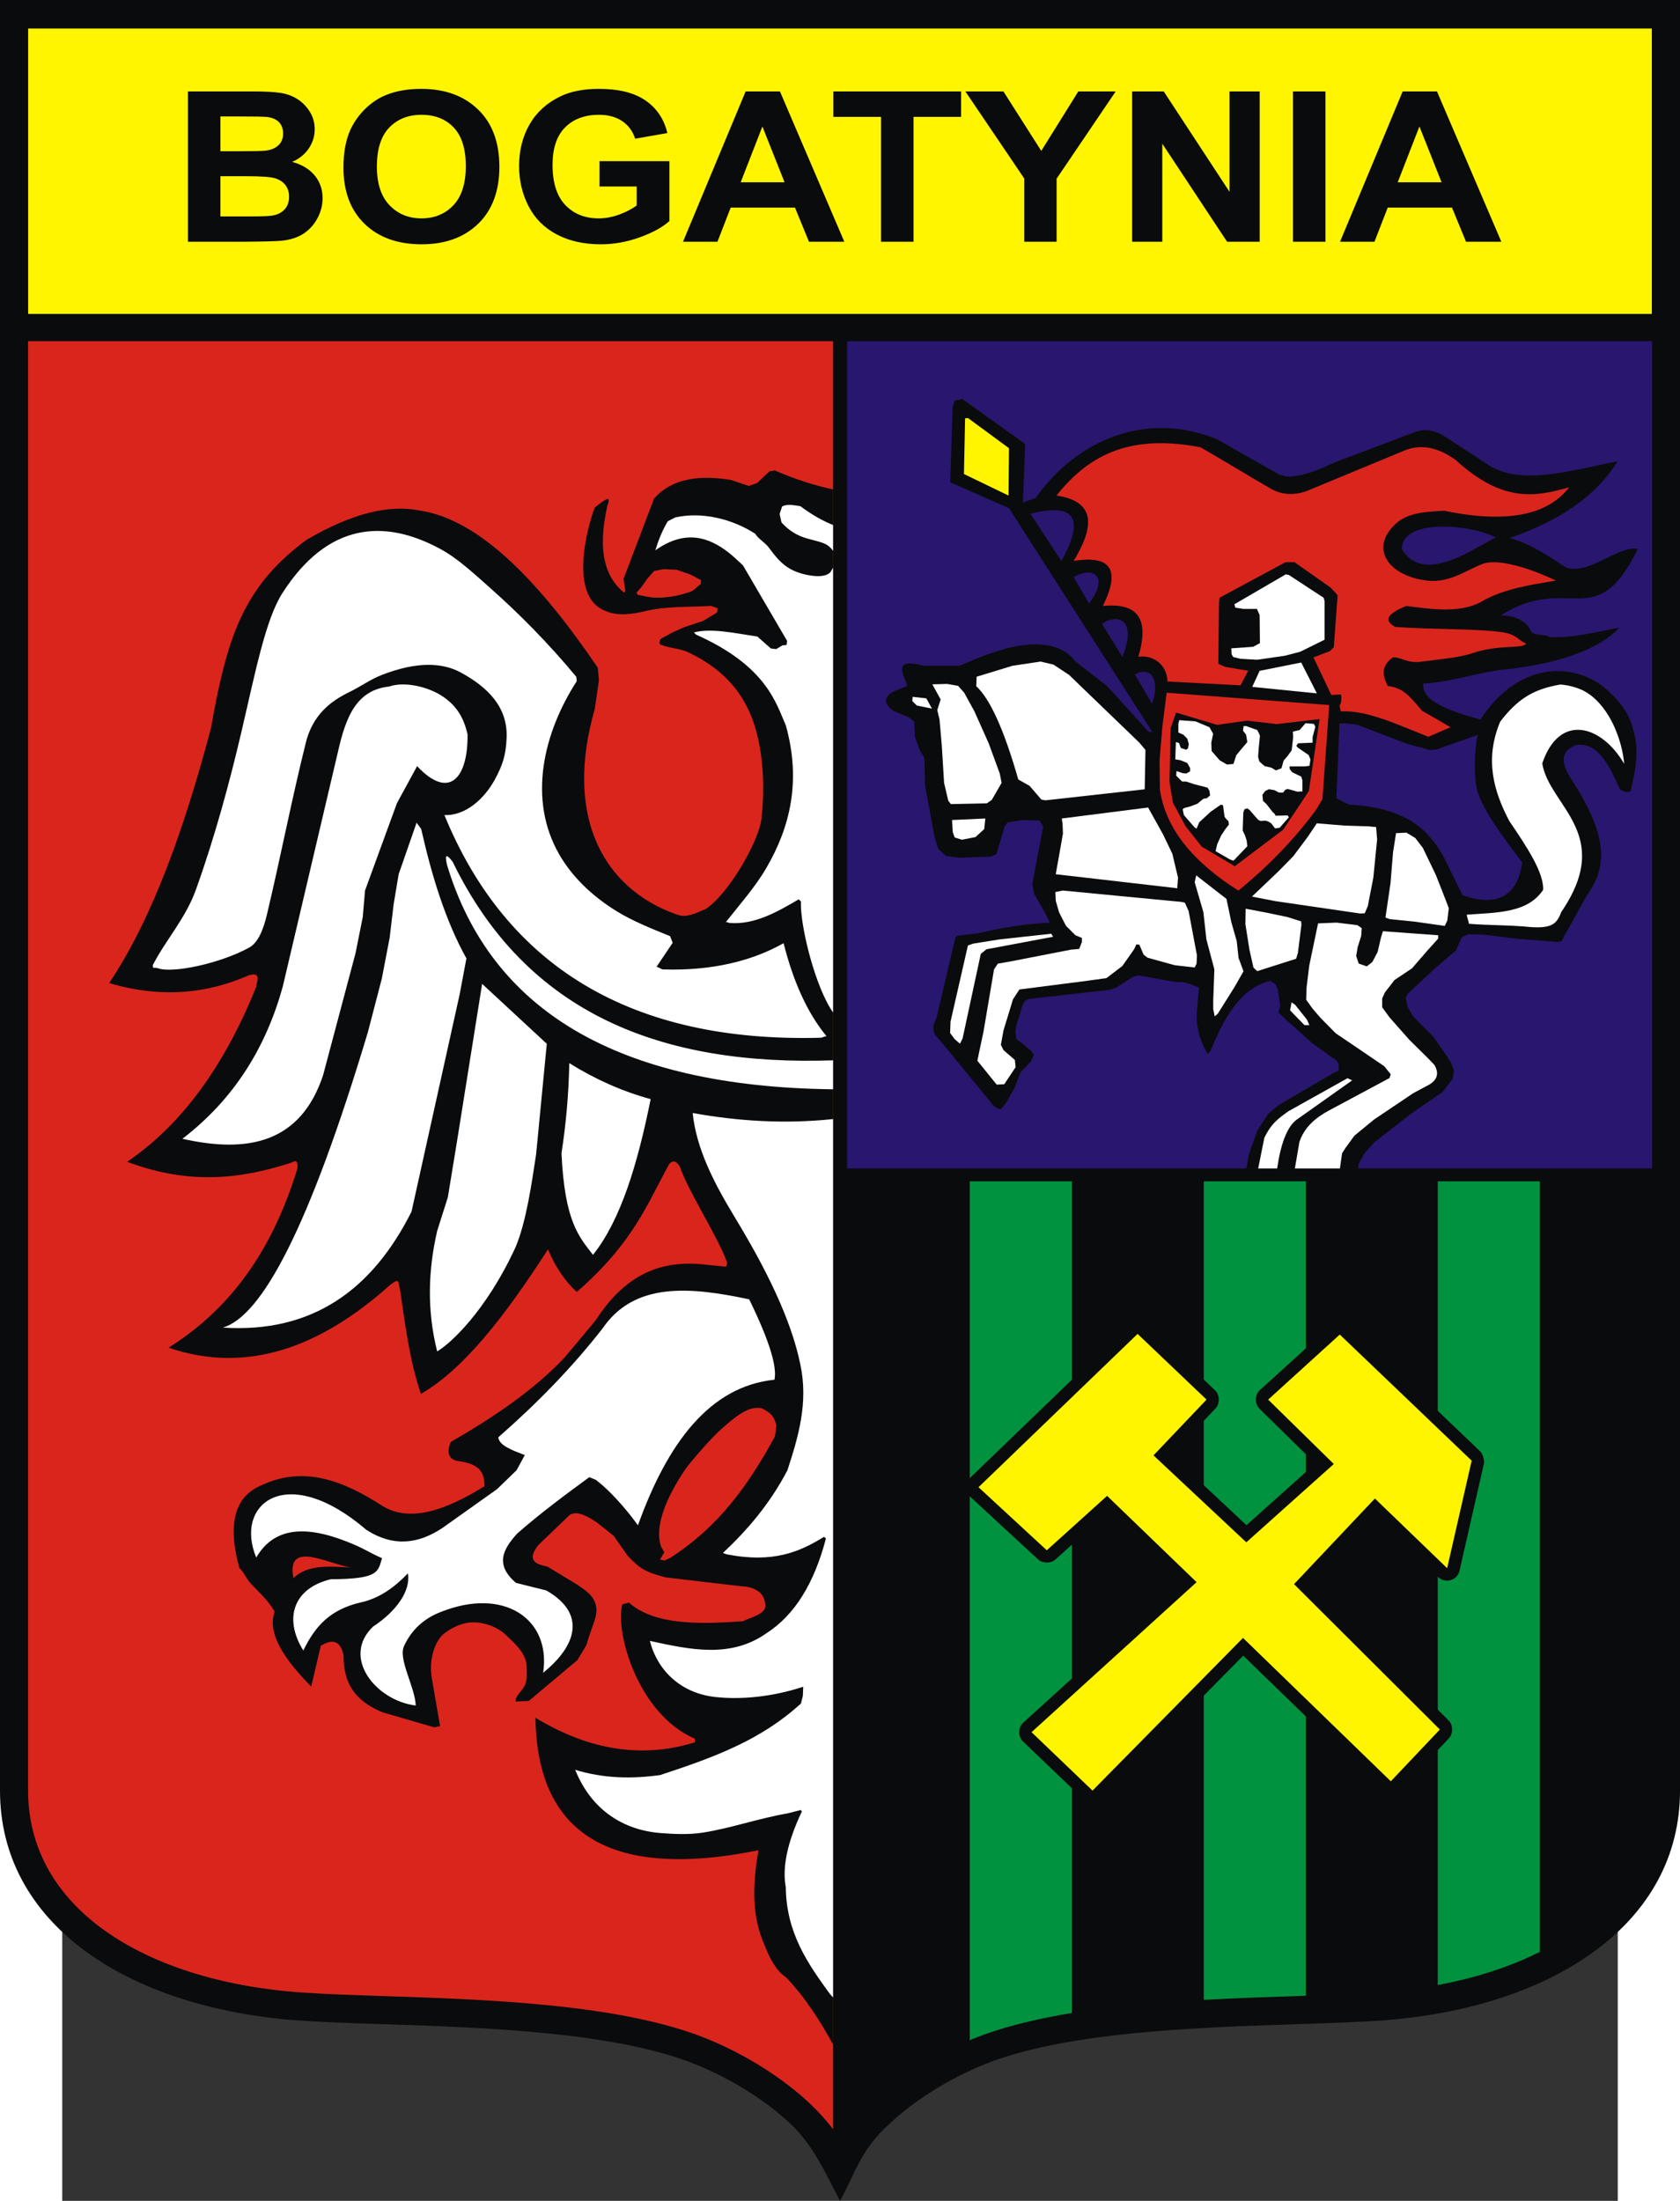 <?xml version="1.0" encoding="UTF-8" standalone="no"?>
<!-- Creator: CorelDRAW -->
<svg
   xmlns:dc="http://purl.org/dc/elements/1.1/"
   xmlns:cc="http://web.resource.org/cc/"
   xmlns:rdf="http://www.w3.org/1999/02/22-rdf-syntax-ns#"
   xmlns:svg="http://www.w3.org/2000/svg"
   xmlns="http://www.w3.org/2000/svg"
   xmlns:sodipodi="http://sodipodi.sourceforge.net/DTD/sodipodi-0.dtd"
   xmlns:inkscape="http://www.inkscape.org/namespaces/inkscape"
   xml:space="preserve"
   width="744"
   height="974.29"
   style="shape-rendering:geometricPrecision; text-rendering:geometricPrecision; image-rendering:optimizeQuality; fill-rule:evenodd; clip-rule:evenodd"
   viewBox="0 0 210 297"
   id="svg2"
   sodipodi:version="0.32"
   inkscape:version="0.45.1"
   sodipodi:docname="POL Bogatynia COA.svg"
   inkscape:output_extension="org.inkscape.output.svg.inkscape"
   sodipodi:docbase="C:\Users\Mistrz\Desktop"
   version="1.0"><rect x="0" y="0" width="210" height="297" fill="#333333" stroke="none"/><sodipodi:namedview
   inkscape:window-height="480"
   inkscape:window-width="640"
   inkscape:pageshadow="2"
   inkscape:pageopacity="0.0"
   guidetolerance="10.0"
   gridtolerance="10.0"
   objecttolerance="10.0"
   borderopacity="1.0"
   bordercolor="#666666"
   pagecolor="#ffffff"
   id="base" />
 <defs
   id="defs4">
  <style
   type="text/css"
   id="style6">
   
    .fil6 {fill:#00923F}
    .fil4 {fill:#0A0B0C}
    .fil1 {fill:#DA251D}
    .fil2 {fill:#FFF500}
    .fil5 {fill:white}
    .fil3 {fill:#29166F}
    .fil0 {fill:#0A0B0C;fill-rule:nonzero}
    .fil7 {fill:#FFF500;fill-rule:nonzero}
   
  </style>
 </defs>
 <g
   id="Warstwa_x0020_1"
   transform="matrix(1.08,0,0,1.08,-8.399,-9.894)">
  <path
   class="fil0"
   d="M 105.002,284.162 C 103.249,280.815 101.667,277.228 98.848,274.563 C 95.834,271.715 91.657,269.046 87.192,267.202 C 77.126,263.046 60.596,262.5 47.846,262.081 C 43.896,261.95 40.3,261.831 37.44,261.63 C 26.675,260.875 17.111,257.813 10.354,252.721 C 3.899,247.858 -0,241.172 -0,232.896 L -0,9.161 L 210,9.161 L 210,232.896 C 210,241.172 206.101,247.858 199.646,252.721 C 192.892,257.813 183.325,260.875 172.562,261.63 C 169.702,261.831 166.106,261.95 162.156,262.081 C 149.404,262.5 132.874,263.046 122.81,267.202 C 118.345,269.046 114.169,271.715 111.153,274.563 C 107.617,277.725 106.907,280.68 105.002,284.162 L 105.002,284.162 z "
   id="path10"
   style="fill:#0a0b0c;fill-rule:nonzero" />
  <path
   class="fil1"
   d="M 104.133,275.221 C 103.326,274.134 102.352,273.058 101.246,272.014 C 97.943,268.893 93.385,265.974 88.522,263.969 C 77.841,259.557 60.97,259 47.955,258.572 C 44.126,258.445 40.642,258.331 37.673,258.121 C 27.566,257.411 18.662,254.595 12.468,249.927 C 6.883,245.718 3.511,239.975 3.511,232.897 L 3.511,51.796 L 104.133,51.796 L 104.133,275.222 L 104.133,275.221 z "
   id="path12"
   style="fill:#da251d" />
  <polygon
   class="fil2"
   points="3.519,12.725 206.474,12.725 206.474,48.386 3.519,48.386 3.519,12.725 "
   id="polygon14"
   style="fill:#fff500" />
  <polygon
   class="fil3"
   points="105.888,155.165 206.51,155.165 206.51,51.795 105.888,51.795 105.888,155.165 "
   id="polygon16"
   style="fill:#29166f" />
  <path
   class="fil4"
   d="M 141.856,93.435 C 144.175,92.187 144.978,94.636 143.985,97.081 L 141.856,93.435 z M 137.739,87.087 C 139.869,85.73 142.14,86.694 140.295,91.255 L 137.739,87.087 z M 134.191,81.261 C 136.824,79.808 138.607,81.293 136.132,84.577 L 134.191,81.261 z M 128.797,73.351 C 133.929,72.065 135.873,73.486 132.677,79.272 L 128.797,73.351 z M 186.964,76.292 C 183.727,78.031 177.878,82.121 175.228,77.794 C 175.142,74.03 183.368,74.54 186.964,76.292 z M 167.438,99.553 C 167.305,102.673 167.174,105.793 167.043,108.913 C 167.57,109.177 168.099,109.442 168.629,109.706 C 175.804,110.061 178.57,112.886 180.447,116.21 C 181.239,117.823 182.033,119.436 182.825,121.048 C 183.302,121.181 183.778,121.313 184.255,121.446 C 187.743,122.16 189.753,120.652 190.282,116.924 C 186.085,111.454 185.307,109.734 184.79,108.357 C 184.115,106.559 184.319,102.529 184.718,100.981 C 183.079,101.589 181.214,102.196 179.574,102.804 C 179.309,102.832 179.044,102.857 178.78,102.885 C 177.804,102.62 176.825,102.356 175.847,102.091 C 173.784,101.298 171.721,100.504 169.66,99.712 C 169.184,99.659 168.707,99.606 168.231,99.553 L 167.438,99.553 L 167.438,99.553 z M 155.785,155.166 L 169.785,155.166 L 169.817,154.598 L 170.495,153.353 L 171.74,151.938 L 176.378,148.314 L 180.336,145.595 L 181.582,143.953 L 181.751,142.935 L 181.298,141.801 L 179.206,138.745 L 176.605,136.141 L 175.925,134.895 L 175.699,133.874 L 175.925,133.366 L 179.32,130.195 L 181.978,127.929 L 182.713,126.287 L 183.505,125.892 L 185.485,125.949 L 189.613,126.457 L 194.648,126.853 L 195.213,126.741 L 195.44,126.287 L 198.214,121.287 C 200.332,118.227 201.852,114.754 196.31,106.375 C 195.061,104.405 195.101,102.951 197.024,102.249 C 199.51,101.944 200.859,104.088 202.497,107.802 C 202.867,108.067 203.687,108.33 203.846,107.962 C 204.4,105.439 204.873,103.323 204.299,100.903 C 203.905,99.246 203.358,97.488 200.673,95.19 C 197.155,92.181 190.147,91.325 185.047,99.077 C 181.074,97.969 177.634,96.726 177.907,94.557 C 181.205,94.457 184.649,93.159 188.175,92.802 C 192.748,92.337 199.305,90.961 202.418,87.577 C 199.51,88.127 196.602,88.919 193.692,88.766 C 193.184,88.356 191.604,88.604 191.373,88.043 C 190.797,86.645 189.111,86.028 187.586,86.069 C 196.024,80.662 199.495,88.544 204.718,77.741 C 202.234,77.317 198.797,80.939 195.833,80.119 C 193.4,78.565 191.341,77.097 188.696,76.392 C 194.777,74.284 199.483,71.23 202.181,66.795 C 196.339,67.956 190.14,69.888 186.078,67.27 C 184.333,66.132 182.588,64.997 180.843,63.86 C 179.282,62.788 178.013,62.735 176.878,63.146 C 173.519,64.415 170.162,65.683 166.803,66.952 C 164.715,67.933 162.652,68.78 160.776,68.697 C 160.486,68.619 160.193,68.54 159.903,68.46 C 157.338,67.005 154.773,65.552 152.208,64.097 C 143.553,60.452 134.697,63.945 129.445,71.396 C 128.915,71.579 128.386,71.764 127.859,71.951 L 128.144,64.635 L 120.277,59.014 L 119.304,59.239 L 119.078,60.065 L 118.779,69.43 L 126.122,72.651 L 144.031,100.602 L 143.582,100.602 L 138.411,94.906 L 134.365,91.759 C 132.862,89.703 129.93,89.222 126.094,90.105 C 125.385,90.269 124.641,90.548 123.875,90.785 C 122.619,91.173 121.291,91.804 119.904,92.358 L 115.507,92.358 C 112.834,91.66 112.191,92.149 113.235,94.307 L 113.364,94.879 L 111.72,95.552 C 111.119,95.879 109.912,96.707 111.661,97.98 L 113.609,98.803 L 114.283,99.329 L 114.357,101.201 L 114.882,102.701 L 115.558,103.899 L 115.632,107.345 L 116.831,113.79 L 117.28,115.213 L 118.254,116.113 L 119.904,116.338 L 123.875,116.187 L 124.548,115.889 L 125.597,112.366 L 125.972,111.917 L 127.846,111.617 L 129.945,111.691 L 130.394,112.441 L 129.195,118.811 L 129.045,119.709 L 129.27,120.834 L 130.468,122.931 L 131.254,124.445 C 128.02,124.612 125.046,125.093 122.248,125.788 L 119.695,126.085 L 119.431,126.279 L 117.106,136.181 L 116.681,137.329 L 116.681,137.82 L 116.812,138.377 L 117.695,139.393 L 124.279,147.425 L 124.834,147.721 L 125.162,147.721 L 125.751,146.967 L 126.834,145.065 L 127.554,143.163 L 128.863,141.787 L 129.223,140.999 L 128.929,140.507 L 127.848,139.59 L 127.063,139.034 L 126.931,138.114 L 127.063,137.163 L 127.422,136.083 L 127.814,134.738 L 128.143,134.213 L 128.568,133.984 L 138.721,132.836 L 139.507,132.574 L 141.602,131.231 L 142.258,131.034 L 143.044,131.165 L 146.121,131.722 L 146.907,131.853 L 147.956,131.885 C 148.25,131.961 148.61,132.104 148.907,132.182 C 149.222,132.301 149.537,132.421 149.856,132.542 C 149.78,133.493 149.703,134.441 149.627,135.393 C 149.461,137.263 149.91,139.086 150.969,140.868 C 151.061,140.624 151.253,140.645 151.346,140.408 C 153.261,135.611 155.504,132.446 158.795,131.722 C 159.013,131.864 159.232,132.006 159.452,132.148 C 159.549,132.387 159.647,132.629 159.746,132.87 C 159.833,133.47 159.92,134.071 160.006,134.673 C 159.986,135.054 159.865,135.34 159.844,135.721 C 160.117,135.973 160.487,136.322 160.761,136.575 L 164.003,139.491 L 166.426,141.23 L 167.049,141.655 L 167.343,142.115 L 167.343,142.935 L 166.689,143.229 L 159.909,147.196 L 158.566,148.278 L 157.158,150.44 L 156.144,153.325 L 155.785,155.166 L 155.785,155.166 z "
   id="path18"
   style="fill:#0a0b0c" />
  <path
   class="fil1"
   d="M 145.832,95.718 L 166.149,97.258 C 165.867,101.187 165.584,105.117 165.302,109.046 C 164.97,109.482 164.751,110.033 164.417,110.472 C 161.608,114.265 158.321,117.571 154.797,120.447 C 149.265,116.946 145.694,112.816 144.984,107.775 L 144.946,104.154 L 145.294,99.954 L 145.832,95.718 L 145.832,95.718 z "
   id="path20"
   style="fill:#da251d" />
  <polygon
   class="fil4"
   points="147,98.196 152.136,99.732 155.88,99.204 159.576,99.636 164.952,99.012 163.608,107.988 162.312,109.956 160.392,112.836 154.344,117.396 150.216,114.948 148.2,112.404 146.616,109.476 146.184,106.836 146.328,100.164 147,98.196 "
   id="polygon22"
   style="fill:#0a0b0c" />
  <path
   class="fil5"
   d="M 119.002,111.623 L 123.166,111.432 L 123.024,112.76 L 121.935,113.754 L 120.233,114.086 L 119.333,113.802 L 119.097,113.139 L 119.002,111.623 z M 116.541,94.667 L 118.386,94.618 L 119.758,94.855 L 120.517,95.709 L 121.794,98.028 L 123.592,102.054 L 124.964,105.797 L 125.201,106.981 L 123.971,109.113 L 123.355,109.539 L 118.86,109.634 L 118.53,109.207 L 118.009,106.981 L 117.725,102.338 L 117.441,99.07 L 117.158,97.886 L 117.583,96.56 L 116.541,94.667 L 116.541,94.667 z M 116.494,97.698 L 115.785,96.418 L 114.08,96.23 L 114.033,96.751 L 114.601,97.318 L 116.494,97.698 z M 122.078,93.718 L 126.574,92.346 L 130.075,91.825 L 131.682,92.204 L 133.622,93.481 L 142.424,101.961 L 143.18,102.861 L 143.087,107.785 L 130.689,109.16 L 130.168,109.064 L 128.702,107.359 L 127.283,106.555 C 125.466,100.195 123.719,96.46 122.031,94.902 L 122.078,93.718 L 122.078,93.718 z M 132.724,111.432 L 143.513,110.06 L 145.358,113.374 L 146.542,115.838 L 147.251,118.822 L 147.156,120.147 L 131.966,118.396 L 132.44,115.744 L 132.866,113.328 L 132.82,112.097 L 132.724,111.432 L 132.724,111.432 z M 131.636,126.211 L 123.308,127.774 L 122.598,128.344 L 120.326,138.906 L 119.996,139.569 L 119.333,139.001 L 118.765,138.243 L 118.814,136.822 L 120.989,127.299 L 121.652,127.065 L 124.917,126.544 L 131.398,125.832 L 131.636,126.211 z M 131.919,120.622 L 132.866,120.433 L 140.722,121.19 L 147.677,121.854 L 148.102,121.948 L 148.575,122.99 L 149.617,128.533 L 149.57,129.574 L 149.333,130.048 L 146.825,129.763 L 143.418,128.816 L 142.945,128.437 L 142.424,127.206 L 142.045,127.158 L 141.761,127.774 L 140.296,129.858 L 138.307,131.375 L 135.941,131.705 L 127.425,132.796 L 126.621,134.026 L 125.437,137.911 L 125.106,139.711 L 125.437,140.373 L 126.858,141.604 L 126.951,142.504 L 125.531,144.637 L 124.585,144.683 L 122.172,141.7 L 122.315,140.99 L 122.929,138.099 L 124.254,130.284 L 124.727,129.574 L 126.574,129.242 L 133.86,127.823 L 134.901,127.728 L 135.232,126.874 L 135.232,126.353 L 134.427,126.022 L 133.245,124.839 L 132.393,123.18 L 131.966,121.713 L 131.919,120.622 L 131.919,120.622 z M 149.522,118.538 L 153.306,121.475 L 153.922,124.411 L 154.586,126.732 L 154.82,128.865 L 155.437,130.521 L 154.302,132.512 L 152.22,135.826 L 151.841,136.159 L 151.652,135.259 L 151.652,134.217 L 151.794,130.284 L 150.799,126.544 L 150.422,123.134 L 149.333,119.392 L 149.522,118.538 L 149.522,118.538 z M 155.703,122.706 L 158.385,123.212 L 160.941,123.748 L 162.644,124.286 L 162.676,124.726 L 162.235,128.232 L 162.013,128.958 L 161.413,129.149 L 157.156,130.506 L 156.682,130.064 L 156.178,127.823 L 155.674,124.633 L 155.703,122.706 L 155.703,122.706 z M 161.445,134.405 L 161.257,135.401 L 163.055,137.247 L 163.669,137.247 L 163.385,136.585 L 161.871,134.689 L 161.445,134.405 z M 168.435,143.887 L 169.017,144.154 L 162.04,149.093 C 160.903,149.976 160.102,151.999 159.641,155.165 L 157.273,155.165 L 158.035,151.349 C 158.963,149.415 159.92,148.841 161.06,148.005 L 168.435,143.887 L 168.435,143.887 z M 161.858,155.165 L 162.424,151.853 C 163.038,150.02 164.406,148.845 166.084,147.937 L 173.685,143.864 L 173.844,143.39 L 173.022,142.379 L 168.511,139.317 L 166.967,138.273 L 165.148,136.432 L 164.677,135.898 L 164.033,135.143 L 163.271,134.069 L 163.32,132.552 L 163.654,129.811 L 164.757,124.538 L 167.06,124.442 L 169.68,124.758 L 170.216,125.138 L 170.152,126.084 L 169.709,127.505 L 169.521,128.611 L 169.836,129.56 L 170.847,129.907 L 171.539,129.369 L 172.202,128.106 L 172.613,126.338 L 172.865,125.516 L 179.774,126.022 L 179.774,126.431 L 178.355,128.012 L 176.493,130.159 L 174.316,131.612 L 173.117,133.158 L 172.77,133.916 L 172.77,135.022 L 173.716,136.316 L 176.177,139.095 L 178.448,141.337 L 179.299,142.221 C 179.952,143.347 179.636,144.22 178.355,144.842 L 176.65,145.757 L 171.762,149.042 L 169.301,151.063 L 168.197,152.579 L 167.754,153.274 L 167.488,155.165 L 161.858,155.165 L 161.858,155.165 z M 156.494,121.19 L 159.774,118.065 L 161.666,116.138 L 163.527,113.643 L 164.601,112.034 L 168.07,112.318 L 171.067,112.413 L 172.014,112.506 L 172.139,114.054 L 171.666,118.822 L 170.972,122.39 L 170.595,123.273 L 170.025,123.305 L 159.427,121.759 L 156.494,121.19 L 156.494,121.19 z M 174.504,113.264 L 175.799,113.201 L 176.902,113.864 L 177.849,115.096 L 179.49,118.506 L 180.814,121.886 L 181.097,122.642 L 180.909,124.191 L 180.594,124.854 L 176.808,124.317 L 173.685,124 L 173.18,123.811 L 173.812,119.516 L 174.127,115.664 L 174.504,113.264 L 174.504,113.264 z M 183.336,123.455 C 187.007,123.168 190.946,123.297 192.894,120.343 C 192.979,118.174 190.852,114.971 188.652,111.735 C 186.68,107.972 185.566,104.009 187.521,99.335 C 189.69,96.496 191.67,95.268 195.044,94.692 C 196.175,94.773 197.473,95.141 198.371,95.711 C 201.3,97.568 202.793,101.796 203.02,104.602 C 200.247,99.815 194.949,98.134 192.782,104.545 C 193.621,109.869 201.844,113.345 195.156,123.117 C 194.563,124.674 193.964,125.294 190.518,124.927 C 188.182,124.739 185.956,124.777 183.618,124.589 C 183.58,124.324 183.372,123.72 183.336,123.455 L 183.336,123.455 z M 154.298,84.664 L 160.723,80.926 L 161.108,81.004 L 165.457,83.855 L 165.573,84.279 L 165.573,89.092 L 162.532,90.594 L 160.609,91.096 L 157.146,91.596 L 155.068,91.482 L 154.143,91.251 L 153.952,90.904 L 153.914,90.171 L 156.646,89.978 L 157.491,89.516 L 157.453,86.011 L 157.108,85.24 L 155.375,85.24 L 154.414,85.087 L 154.298,84.664 L 154.298,84.664 z M 156.53,94.987 L 157.453,92.983 L 162.648,91.943 L 164.609,95.796 L 156.53,94.987 L 156.53,94.987 z "
   id="path24"
   style="fill:#ffffff" />
  <polygon
   class="fil2"
   points="120.635,61.428 120.493,68.392 126.066,71.082 126.123,65.166 121.003,61.401 120.635,61.428 "
   id="polygon26"
   style="fill:#fff500" />
  <path
   class="fil6"
   d="M 121.221,264.083 C 121.315,264.045 121.408,264.004 121.499,263.967 C 125.088,262.484 129.375,261.44 133.982,260.686 L 133.982,156.766 L 121.221,156.766 L 121.221,264.083 L 121.221,264.083 z M 150.47,259.042 C 154.49,258.822 158.429,258.691 162.065,258.57 C 162.457,258.557 162.845,258.545 163.228,258.531 L 163.228,156.767 L 150.47,156.767 L 150.47,259.043 L 150.47,259.042 z M 179.716,257.191 C 184.431,256.312 188.747,254.92 192.476,253.048 L 192.476,156.766 L 179.716,156.766 L 179.716,257.191 z "
   id="path28"
   style="fill:#00923f" />
  <path
   class="fil4"
   d="M 104.133,70.312 L 104.133,264.627 C 102.632,261.867 100.641,258.703 98.248,256.223 C 97.153,255.519 96.275,254.054 95.588,252.251 C 93.862,248.406 94.124,244.394 94.799,240.351 C 72.822,244.794 67.101,235.261 66.925,223.791 C 73.879,228.008 80.504,228.838 86.857,226.862 L 86.857,226.413 C 79.701,223.327 76.854,213.013 77.791,209.629 C 78.066,209.552 78.341,209.478 78.614,209.404 C 81.757,212.183 87.179,212.155 92.927,211.725 C 93.535,211.32 95.733,210.922 95.668,209.766 C 95.634,209.165 95.463,208.637 95.062,208.235 C 94.545,207.716 93.694,207.398 92.777,207.379 C 89.93,207.055 86.034,206.581 83.187,206.256 C 80.569,205.549 80.008,205.187 78.39,203.484 C 78.04,202.885 77.092,201.684 76.742,201.085 C 76.018,200.51 75.294,199.936 74.569,199.363 C 73.294,198.535 72.07,197.885 71.198,198.463 C 69.899,199.713 68.599,200.962 67.301,202.209 C 65.794,204.111 66.921,204.609 68.425,204.907 C 69.624,205.632 70.822,206.356 72.021,207.081 C 73.337,208.004 75.228,208.961 74.311,211.678 C 74.023,212.536 73.559,213.758 73.294,214.724 C 72.921,215.347 72.546,215.971 72.172,216.596 C 70.149,218.295 68.124,219.994 66.102,221.692 C 65.553,221.717 65.002,221.743 64.454,221.766 C 64.397,221.035 65.227,220.553 65.629,219.684 C 65.941,219.009 65.845,217.952 65.826,217.319 C 65.776,215.675 64.119,214.311 63.225,213.443 C 62.302,212.545 60.551,211.761 58.793,211.89 C 57.425,211.99 55.993,212.822 55.326,213.439 C 54.413,214.284 53.578,216.444 53.962,218.769 C 54.313,220.792 54.663,222.817 55.013,224.839 C 54.762,224.888 54.512,224.939 54.263,224.99 C 52.115,224.365 49.965,223.74 47.818,223.115 C 45.058,221.961 42.908,220.152 42.948,215.997 C 42.61,214.462 41.837,213.735 40.1,214.798 C 39.7,216.497 39.301,218.195 38.901,219.894 C 35.453,216.421 33.38,213.199 34.331,210.526 C 33.496,209.088 32.435,208.201 31.298,206.964 C 30.834,206.462 30.421,205.526 29.909,205.058 C 28.312,199.168 29.559,196.008 32.757,194.716 C 38.016,192.263 42.961,194.189 47.818,197.34 C 51.395,199.509 55.98,197.698 60.557,194.867 C 60.576,192.95 59.765,192.062 57.259,191.719 C 56.008,191.545 55.809,190.497 56.361,189.322 C 61.893,186.149 66.864,182.727 70.598,178.755 C 71.871,177.233 73.146,175.708 74.419,174.185 C 77.371,169.644 81.281,166.484 87.832,167.141 C 88.806,167.241 89.78,167.342 90.754,167.442 C 90.805,167.291 90.854,167.141 90.905,166.993 C 90.004,164.144 85.883,157.775 84.985,154.927 C 84.61,154.376 84.21,153.976 83.636,154.628 C 80.855,159.681 79.14,164.468 72.096,170.589 C 70.598,169.214 69.399,167.442 68.499,165.268 C 63.24,173.41 58.072,180.183 52.615,183.326 C 51.196,179.217 50.635,174.573 49.991,170.214 C 49.868,169.939 49.891,169.369 49.705,169.25 C 49.516,169.132 49.118,169.462 48.792,169.689 C 40.019,177.556 30.84,180.88 21.069,177.556 C 28.068,173.166 33.776,166.336 37.177,155.154 C 37.253,154.302 37.029,154.052 36.504,154.404 C 30.366,156.41 23.834,157.322 15.896,154.327 C 22.814,149.634 28.089,142.211 32.008,132.523 C 32.134,131.704 32.687,130.564 31.107,131.024 C 26.014,133.25 20.344,133.968 13.649,131.998 C 19.15,123.751 23.087,112.522 26.389,100.077 C 27.223,95.176 28.316,90.25 30.008,86.554 C 32.048,82.093 34.89,79.152 38.302,76.623 C 44.192,73.171 48.773,72.209 52.465,72.952 C 59.883,74.065 67.301,81.679 74.719,92.583 L 74.868,94.158 L 74.345,97.755 C 70.621,110.685 75.056,119.477 83.486,123.008 C 84.68,123.442 85.135,123.806 86.408,123.457 C 87.004,123.293 87.556,123.005 88.132,122.781 C 90.852,121.157 94.853,114.424 95.187,111.416 C 95.714,106.67 95.246,101.818 93.811,98.423 C 92.529,95.4 90.286,92.677 86.002,90.652 C 85.063,90.21 83.82,90.165 82.715,89.771 C 82.164,89.574 82.579,89.299 82.511,89.062 C 82.963,88.712 83.335,88.664 83.786,88.314 C 84.335,88.064 84.886,87.814 85.434,87.564 C 86.258,87.289 87.082,87.013 87.905,86.74 C 88.482,86.389 89.056,86.04 89.63,85.69 C 89.655,85.516 89.681,85.34 89.706,85.167 C 89.43,85.065 89.155,84.966 88.88,84.866 C 86.034,85.042 83.348,84.866 80.563,85.542 C 79.065,85.904 77.142,86.19 75.617,85.466 C 71.177,83.744 73.273,75.35 74.345,72.578 C 75.243,71.902 76.567,70.704 75.918,72.353 C 74.594,78.197 75.742,81.369 78.015,83.219 C 78.066,83.142 78.117,83.068 78.165,82.994 C 78.091,82.494 78.015,81.994 77.941,81.494 C 79.213,78.148 80.489,74.8 81.761,71.453 C 84.059,68.88 87.457,68.505 91.354,69.13 C 92.103,69.38 92.853,69.629 93.601,69.88 C 93.952,69.755 94.302,69.629 94.651,69.505 C 95.151,69.03 95.651,68.556 96.149,68.082 C 96.375,68.031 96.6,67.982 96.824,67.931 C 99.201,68.967 101.629,69.786 104.133,70.311 L 104.133,70.312 z M 87.628,81.649 L 86.298,80.944 L 84.576,80.355 L 82.933,80.277 L 81.757,80.512 L 80.897,81.492 L 80.152,82.549 L 79.565,83.216 L 79.722,83.489 C 80.472,83.617 81.141,83.807 81.808,83.833 C 83.517,83.901 85.017,83.54 86.307,83.1 C 86.783,82.939 87.165,82.418 87.588,82.157 L 87.628,81.649 L 87.628,81.649 z M 82.501,204.016 C 82.679,203.72 82.856,203.421 83.037,203.122 C 82.901,202.885 82.768,202.646 82.634,202.409 C 81.764,199.882 83.304,196.258 85.631,192.793 C 86.156,192.014 88.793,188.931 90.208,187.677 C 92.832,185.347 93.903,184.927 95.219,185.118 C 96.318,185.698 96.727,186.039 97.049,187.263 C 96.977,187.64 96.973,188.46 96.769,188.828 C 93.465,194.822 89.852,199.91 83.75,203.839 C 83.511,203.942 83.274,204.046 83.037,204.15 C 82.856,204.105 82.679,204.061 82.501,204.016 L 82.501,204.016 z M 36.678,206.365 C 35.758,201.524 40.854,204.548 43.898,205.02 C 41.35,204.902 38.448,204.571 36.678,206.365 z "
   id="path30"
   style="fill:#0a0b0c" />
  <path
   class="fil1"
   d="M 132.062,71.078 C 136.306,65.724 141.593,63.424 150.067,65.05 C 152.738,66.583 156.28,68.75 158.951,70.283 C 160.3,70.999 161.753,71.078 163.314,70.523 C 167.465,68.805 171.616,67.085 175.768,65.366 C 177.631,64.698 179.667,64.978 181.954,66.636 C 187.948,72.117 192.08,71.186 196.152,70.046 C 193.505,73.484 188.461,74.621 180.526,72.981 C 178.381,73.1 175.99,73.164 174.418,74.646 C 171.114,77.766 173.637,81.146 178.385,81.707 C 181.172,82.036 183.238,80.422 185.284,79.636 C 187.257,78.878 191.343,80.191 194.486,81.707 C 191.561,82.201 188.001,82.699 185.235,84.304 C 182.329,85.992 177.97,85.111 175.768,84.88 C 173.057,85.99 173.109,86.809 174.418,87.496 C 178.868,87.826 184.527,87.701 187.723,88.15 C 189.642,88.419 189.761,89.201 190.758,89.558 C 190.396,90.298 187.353,89.637 184.085,90.768 C 182.386,91.355 179.561,91.575 177.64,91.844 C 175.92,92.088 175.111,91.227 174.101,91.304 C 172.804,92.282 172.646,93.261 173.467,94.873 C 175.301,95.116 176.037,95.918 177.75,97.967 C 178.94,98.655 180.128,99.341 181.319,100.03 C 180.526,100.347 179.336,100.902 178.542,101.22 C 174.541,99.653 170.958,97.903 167.596,98.047 C 167.544,97.808 167.491,97.571 167.438,97.331 C 167.684,97.018 167.713,96.374 167.631,95.95 C 167.287,95.897 166.752,96.037 166.406,95.985 C 165.667,94.424 164.926,92.865 164.187,91.304 C 164.873,91.039 165.561,90.774 166.25,90.512 C 166.406,90.353 166.565,90.194 166.724,90.035 C 166.883,87.867 167.042,85.7 167.201,83.531 C 166.91,83.213 166.618,82.896 166.328,82.578 C 164.82,81.521 163.314,80.464 161.806,79.405 C 161.436,79.405 161.067,79.405 160.696,79.405 C 157.947,80.886 155.196,82.368 152.447,83.848 C 152.419,84.06 152.394,84.27 152.369,84.482 C 152.341,87.021 152.316,89.558 152.289,92.098 C 152.578,92.229 152.871,92.361 153.161,92.494 C 154.112,92.653 155.065,92.812 156.016,92.971 C 155.698,93.578 155.383,94.186 155.065,94.794 C 152.182,94.635 148.827,94.477 145.945,94.317 C 145.822,91.922 143.88,90.986 142.294,91.225 C 143.52,87.057 142.762,84.393 137.852,84.88 C 140.231,80.081 138.591,78.547 134.203,79.249 C 137.537,73.786 135.923,71.673 132.062,71.078 L 132.062,71.078 z "
   id="path32"
   style="fill:#da251d" />
  <polygon
   class="fil5"
   points="147.41,99.146 149.449,99.301 151.18,100.031 151.641,100.84 151.411,101.959 151.451,102.999 152.451,104.153 153.374,104.693 154.183,104.617 154.528,103.536 155.066,102.882 155.913,101.881 155.759,100.957 155.375,100.455 155.452,99.879 155.759,99.879 157.146,100.379 157.376,100.802 157.491,101.112 157.336,102.652 157.26,103.729 157.415,104.307 158.069,104.886 158.915,105.079 159.493,105.426 160.185,105.155 160.454,104.193 160.954,103.615 161.454,102.921 161.646,101.304 161.608,100.571 162.456,100.379 163.186,99.531 164.226,99.608 164.417,99.955 164.072,101.264 164.072,101.959 162.263,102.035 162.032,102.344 162.225,102.575 163.572,103.499 163.803,104.038 163.686,104.848 163.11,104.924 161.185,104.924 161.223,105.271 161.532,105.657 162.648,106.195 162.801,106.658 162.801,108.043 162.187,108.082 161.494,107.891 160.954,107.737 160.647,107.851 160.378,108.198 159.878,108.198 159.3,107.891 158.607,107.774 158.146,108.006 157.798,108.467 157.877,109.238 158.3,109.623 159.107,110.663 159.3,110.818 159.454,111.087 160.954,111.049 161.108,111.28 159.954,112.589 159.376,112.667 158.915,112.051 158.569,111.82 158.184,111.703 157.567,111.742 157.26,111.589 156.22,110.394 155.913,110.164 155.568,110.278 155.413,110.663 155.375,111.742 155.337,112.936 155.644,113.591 155.837,114.207 155.913,114.901 154.183,116.71 153.759,116.558 151.951,115.518 152.143,114.668 152.643,113.552 153.181,112.744 153.605,112.206 153.567,111.779 153.219,111.434 153.067,111.204 152.874,109.778 152.605,109.7 151.334,110.587 149.911,111.896 149.564,112.705 149.295,112.512 147.988,111.011 147.833,110.278 148.026,110.124 148.757,109.931 149.68,109.586 150.411,108.969 150.873,108.891 151.258,108.546 151.18,107.967 150.949,107.582 149.18,107.12 148.257,106.811 147.755,106.811 147.025,106.08 147.062,105.502 147.833,105.771 148.295,105.809 148.757,105.54 148.757,105.117 148.41,104.5 147.564,104.153 146.91,104.038 146.986,101.881 147.372,101.997 147.603,102.613 148.257,102.844 148.488,102.689 148.602,102.151 148.41,101.457 147.91,100.957 147.295,100.688 147.295,99.57 147.41,99.146 "
   id="polygon34"
   style="fill:#ffffff" />
  <path
   class="fil0"
   d="M 151.901,182.901 C 152.471,183.444 152.498,184.557 151.956,185.13 L 146.422,190.945 L 155.806,199.734 L 164.416,192.032 L 157.416,185.166 C 156.821,184.581 156.844,183.437 157.46,182.876 L 166.409,174.747 C 166.951,174.256 168.025,174.267 168.554,174.773 L 185.044,190.532 C 185.322,190.797 185.58,191.644 185.493,192.019 L 182.429,205.455 C 182.164,206.62 180.66,207.073 179.8,206.245 L 171.913,198.639 L 163.95,207.069 L 181.092,224.148 C 181.635,224.69 181.649,225.793 181.122,226.351 L 174.991,232.821 C 174.444,233.399 173.324,233.418 172.752,232.863 L 155.398,216.036 L 137.686,234 C 137.141,234.553 136.031,234.568 135.472,234.03 L 127.848,226.732 C 127.24,226.149 127.257,224.997 127.88,224.432 L 147.267,206.817 L 138.353,198.225 L 131.901,204.042 C 131.37,204.523 130.304,204.517 129.779,204.03 L 121.244,196.151 C 120.632,195.585 120.62,194.433 121.221,193.855 L 141.106,174.697 C 141.648,174.173 142.739,174.169 143.284,174.69 L 151.901,182.901 L 151.901,182.901 z "
   id="path36"
   style="fill:#0a0b0c;fill-rule:nonzero" />
  <polygon
   class="fil7"
   points="150.815,184.043 142.197,175.831 122.312,194.99 130.847,202.87 138.387,196.068 149.572,206.853 128.941,225.596 136.563,232.897 155.373,213.819 173.849,231.734 179.98,225.266 161.752,207.1 171.861,196.4 180.891,205.109 183.958,191.673 167.47,175.914 158.52,184.043 166.722,192.089 155.786,201.875 144.185,191.011 150.815,184.043 "
   id="polygon38"
   style="fill:#fff500;fill-rule:nonzero" />
  <path
   class="fil5"
   d="M 93.648,171.513 C 86.269,169.946 79.314,169.306 75.319,175.149 C 71.428,180.139 67.019,184.606 62.286,188.753 C 62.387,189.778 64.007,190.368 65.602,190.966 C 65.261,191.599 64.918,192.232 64.575,192.863 C 63.76,193.655 62.944,194.445 62.127,195.235 C 59.863,196.845 57.599,198.453 55.332,200.06 C 52.344,202.064 49.184,202.513 45.774,200.298 C 35.794,191.756 29.237,197.082 32.029,203.777 C 34.477,199.571 38.955,199.861 44.353,202.195 C 45.906,202.881 46.196,203.172 47.75,203.855 C 47.238,205.571 47.358,206.46 41.363,206.486 C 36.716,207.579 35.401,211.347 37.914,215.394 C 39.291,212.569 41.081,210.311 45.063,209.392 C 47.394,208.89 49.29,207.519 50.988,205.753 C 51.363,207.916 49.571,210.472 46.642,212.397 C 42.612,216.22 46.981,221.661 51.965,222.266 C 51.885,219.965 49.743,216.474 50.504,214.833 C 51.419,212.852 52.948,211.398 55.095,210.577 C 62.989,207.422 68.902,211.442 67.894,218.17 C 71.934,214.928 73.451,210.84 68.29,207.89 C 67.025,207.572 65.761,207.257 64.497,206.941 C 61.775,204.62 62.938,202.67 64.655,200.772 C 67.656,198.145 70.659,195.934 73.661,193.734 C 73.924,193.84 74.188,193.946 74.451,194.05 C 75.986,195.185 78.001,197.345 79.743,199.745 C 83.469,189.371 88.764,182.384 96.807,181.556 C 97.136,179.986 96.267,176.875 93.648,171.513 L 93.648,171.513 z M 104.133,148.989 L 104.133,258.746 C 104,258.598 103.869,258.449 103.735,258.301 C 100.967,254.512 98.284,250.664 98.222,244.96 C 97.786,242.618 98.311,239.568 100.238,235.489 C 100.184,235.434 100.128,235.379 100.076,235.324 C 99.54,235.461 99.006,235.599 98.47,235.737 C 94.829,236.363 91.259,237.624 87.836,238.149 C 86.042,238.424 84.246,238.327 82.594,238.202 C 77.934,237.846 73.934,235.343 71.897,230.3 C 75.522,231.407 79.04,231.431 82.509,230.958 C 88.406,229.008 94.27,226.988 99.211,222.807 C 99.512,222.544 99.815,222.283 100.116,222.023 C 100.198,221.693 100.281,221.364 100.361,221.034 C 100.376,220.664 100.391,220.292 100.403,219.922 C 96.496,221.202 92.612,221.551 89.414,221.203 C 85.303,220.757 82.232,218.092 81.235,214.191 C 86.33,215.307 91.377,216.385 95.838,213.21 C 99.347,210.955 101.782,206.965 103.242,201.392 C 103.159,201.325 103.079,201.255 102.996,201.187 C 100.005,203.044 96.659,204.525 90.818,203.369 C 90.667,203.313 90.517,203.258 90.367,203.205 C 93.387,200.359 96.197,197.136 98.43,192.868 C 99.789,188.677 101.073,184.436 100.033,179.609 C 98.874,173.978 95.763,167.696 91.765,161.12 C 89.245,156.946 87.046,152.721 86.582,148.231 C 92.254,149.254 98.078,149.626 104.133,148.989 L 104.133,148.989 z M 71.161,142 C 74.368,144.003 77.753,145.518 81.332,146.498 C 79.712,154.552 77.6,161.62 74.122,165.953 C 72.394,163.708 70.585,161.861 70.185,153.263 C 70.73,149.726 71.083,146 71.161,142 z M 54.646,162.967 C 55.091,161.565 55.536,160.161 55.98,158.758 C 56.357,156.452 56.737,154.146 57.114,151.839 C 58.164,145.259 59.214,138.677 60.265,132.094 C 62.961,134.589 65.655,137.086 68.349,139.581 C 67.904,144.179 67.46,148.779 67.015,153.377 C 66.466,157.009 65.775,161.834 64.454,164.975 C 60.707,173.12 56.154,177.159 54.646,178.019 C 53.358,172.902 53.508,167.895 54.646,162.967 L 54.646,162.967 z M 104.133,141.65 L 104.133,145.267 C 77.087,144.96 61.328,135.339 55.874,117.222 C 55.531,115.759 55.9,115.936 56.593,116.862 C 65.894,135.991 82.874,142.372 104.133,141.65 z M 52.071,111.961 L 49.83,118.401 L 49.199,122.182 L 48.709,126.314 L 47.729,131.425 L 45.979,138.147 C 38.656,162.53 32.739,173.631 27.844,175.047 C 39.081,175.769 46.551,170.286 51.44,160.552 L 57.461,133.386 L 58.302,128.913 C 55.675,124.213 53.945,118.501 52.645,112.728 L 52.071,111.961 L 52.071,111.961 z M 52.14,104.889 C 56.194,109.233 58.524,106.278 58.442,100.897 C 57.976,98.902 57.15,97.434 55.432,96.242 C 53.587,94.963 50.552,94.266 48.64,94.945 C 44.493,95.384 43.218,98.847 42.267,102.998 C 39.956,112.823 37.645,122.65 35.335,132.476 C 33.259,139.939 29.36,146.415 22.803,151.452 C 31.031,153.307 37.565,151.954 40.377,143.54 C 41.731,138.45 43.084,133.363 44.438,128.275 C 44.74,126.757 45.045,125.241 45.348,123.724 C 45.441,122.627 45.535,121.53 45.628,120.433 C 46.958,116.792 48.29,113.151 49.62,109.511 C 50.459,107.969 51.3,106.429 52.14,104.889 L 52.14,104.889 z M 57.575,93.179 C 60.856,94.958 63.482,97.424 63.327,101.35 C 63.237,103.625 62.77,104.826 61.949,106.391 C 60.625,108.913 58.223,111.116 55.548,111 C 63.321,129.946 78.926,139.45 102.538,138.829 C 102.814,138.821 103.037,138.647 103.316,138.638 C 100.827,135.618 99.12,131.641 97.947,127.013 C 94.084,129.207 89.022,130.487 82.901,130.291 C 82.6,130.281 82.368,129.989 82.06,129.974 C 82.736,128.968 83.412,127.962 84.087,126.958 C 83.98,126.683 83.869,126.409 83.759,126.134 C 81.289,125.134 79.057,124.224 77.174,123.074 C 73.813,121.021 71.437,118.559 69.937,115.977 C 65.903,109.03 67.951,100.686 72.091,94.277 C 72.072,94.092 72.055,93.91 72.036,93.728 C 68.535,89.507 64.835,85.784 61.275,82.632 C 59.136,80.741 57.196,78.906 54.961,77.71 C 48.009,73.978 40.96,74.451 35.301,83.266 C 33.202,86.538 31.931,93.095 30.199,100.516 C 28.716,106.863 26.834,113.802 24.491,120.321 C 23.195,123.925 20.751,126.56 19.109,129.728 C 19.014,129.913 19.133,129.731 19.116,129.872 C 19.069,130.241 19.351,130 19.73,130.139 C 21.549,130.817 27.509,129.557 31.137,127.568 C 32.272,126.948 32.916,125.325 33.374,123.4 C 35.075,116.266 36.453,109.058 38.232,101.943 C 39.088,98.516 41.276,96.786 43.705,95.615 C 45.041,94.971 46.259,94.075 47.638,93.531 C 52.202,91.729 55.392,91.995 57.575,93.179 L 57.575,93.179 z M 104.133,74.762 L 104.133,77.992 C 103.864,77.602 103.475,77.251 103.009,77.064 C 101.34,76.395 99.643,76.583 97.686,74.44 C 97.608,74.086 97.529,73.735 97.451,73.381 C 97.557,73.067 97.661,72.754 97.765,72.441 C 98.438,72.094 99.251,72.303 100.035,72.403 C 101.526,73.515 102.862,74.254 104.133,74.762 L 104.133,74.762 z M 104.133,80.095 L 104.133,135.667 C 101.928,132.566 99.999,124.872 100.113,121.805 C 100.022,121.712 99.931,121.621 99.84,121.53 C 97.187,123.091 94.336,124.728 91.212,124.487 C 91.013,124.47 90.911,124.33 90.72,124.391 C 92.5,122.133 94.397,120.005 95.795,117.608 C 98.762,112.516 100.166,106.755 98.235,99.825 C 96.986,96.951 95.77,92.379 87.042,88.473 C 86.898,88.41 86.874,88.259 86.728,88.19 C 88.876,87.607 91.858,88.279 94.672,88.7 C 95.234,89.195 95.795,89.691 96.356,90.189 C 96.579,90.214 96.799,90.24 97.022,90.267 C 97.282,90.11 97.542,89.954 97.805,89.797 C 97.974,89.784 98.144,89.769 98.314,89.757 C 98.339,89.587 98.366,89.418 98.392,89.249 C 96.551,86.101 94.713,82.954 92.873,79.807 C 92.237,79.235 91.678,78.663 91.017,78.157 C 88.657,76.348 85.724,75.228 81.914,77.926 C 82.3,76.666 82.782,75.438 83.479,74.283 C 83.793,74.126 84.106,73.97 84.419,73.813 C 87.666,73.081 91.464,73.955 94.399,75.851 C 94.808,76.522 95.579,76.899 96.06,77.53 C 96.837,78.549 97.559,79.567 98.76,80.237 C 99.582,80.696 100.698,81.05 101.914,81.139 C 102.629,81.19 103.579,81.099 103.896,80.499 C 103.97,80.364 104.053,80.23 104.133,80.095 L 104.133,80.095 z "
   id="path40"
   style="fill:#ffffff" />
  <path
   class="fil4"
   d="M 23.492,20.584 L 31.524,20.584 C 33.115,20.584 34.303,20.646 35.085,20.772 C 35.866,20.895 36.563,21.153 37.181,21.547 C 37.798,21.94 38.308,22.46 38.72,23.116 C 39.131,23.768 39.337,24.503 39.337,25.312 C 39.337,26.191 39.084,27 38.579,27.735 C 38.069,28.47 37.382,29.02 36.516,29.388 C 37.737,29.72 38.682,30.289 39.337,31.089 C 39.997,31.894 40.324,32.838 40.324,33.923 C 40.324,34.776 40.114,35.607 39.688,36.416 C 39.262,37.221 38.682,37.868 37.948,38.349 C 37.213,38.83 36.306,39.127 35.225,39.241 C 34.551,39.307 32.919,39.35 30.331,39.368 L 23.492,39.368 L 23.492,20.584 L 23.492,20.584 z M 27.552,23.711 L 27.552,28.054 L 30.21,28.054 C 31.791,28.054 32.773,28.032 33.157,27.988 C 33.85,27.914 34.397,27.691 34.795,27.319 C 35.192,26.948 35.389,26.458 35.389,25.85 C 35.389,25.268 35.22,24.796 34.879,24.433 C 34.533,24.07 34.023,23.851 33.349,23.777 C 32.947,23.733 31.791,23.711 29.882,23.711 L 27.552,23.711 z M 27.552,31.181 L 27.552,36.202 L 31.305,36.202 C 32.769,36.202 33.695,36.166 34.088,36.088 C 34.692,35.987 35.183,35.734 35.562,35.34 C 35.941,34.942 36.133,34.408 36.133,33.744 C 36.133,33.179 35.983,32.703 35.693,32.309 C 35.398,31.916 34.977,31.627 34.425,31.448 C 33.873,31.268 32.671,31.181 30.827,31.181 L 27.552,31.181 L 27.552,31.181 z M 42.93,30.092 C 42.93,28.176 43.234,26.571 43.847,25.273 C 44.306,24.319 44.928,23.458 45.718,22.697 C 46.509,21.94 47.374,21.376 48.315,21.009 C 49.569,20.51 51.01,20.265 52.647,20.265 C 55.608,20.265 57.976,21.122 59.753,22.841 C 61.531,24.555 62.42,26.943 62.42,30 C 62.42,33.035 61.536,35.406 59.772,37.12 C 58.008,38.83 55.65,39.687 52.703,39.687 C 49.714,39.687 47.337,38.834 45.573,37.133 C 43.81,35.427 42.93,33.079 42.93,30.092 L 42.93,30.092 z M 47.108,29.965 C 47.108,32.091 47.636,33.704 48.684,34.802 C 49.737,35.9 51.07,36.446 52.689,36.446 C 54.303,36.446 55.632,35.904 56.67,34.811 C 57.704,33.722 58.224,32.091 58.224,29.913 C 58.224,27.761 57.718,26.156 56.712,25.093 C 55.702,24.035 54.359,23.506 52.689,23.506 C 51.014,23.506 49.667,24.044 48.642,25.115 C 47.623,26.187 47.108,27.8 47.108,29.965 L 47.108,29.965 z M 74.934,32.462 L 74.934,29.296 L 83.678,29.296 L 83.678,36.779 C 82.827,37.548 81.596,38.226 79.982,38.812 C 78.368,39.394 76.736,39.687 75.084,39.687 C 72.984,39.687 71.15,39.276 69.587,38.454 C 68.025,37.627 66.85,36.451 66.064,34.916 C 65.278,33.381 64.885,31.715 64.885,29.913 C 64.885,27.958 65.325,26.217 66.2,24.695 C 67.079,23.178 68.361,22.01 70.055,21.201 C 71.341,20.576 72.946,20.265 74.864,20.265 C 77.358,20.265 79.308,20.755 80.707,21.73 C 82.111,22.71 83.014,24.061 83.416,25.789 L 79.388,26.493 C 79.103,25.57 78.569,24.84 77.788,24.306 C 77.007,23.773 76.034,23.506 74.864,23.506 C 73.091,23.506 71.683,24.03 70.635,25.08 C 69.587,26.134 69.068,27.691 69.068,29.76 C 69.068,31.986 69.596,33.661 70.658,34.776 C 71.716,35.891 73.105,36.446 74.822,36.446 C 75.674,36.446 76.525,36.289 77.381,35.978 C 78.233,35.668 78.967,35.288 79.58,34.846 L 79.58,32.462 L 74.934,32.462 L 74.934,32.462 z M 105.54,39.368 L 101.123,39.368 L 99.369,35.099 L 91.336,35.099 L 89.68,39.368 L 85.376,39.368 L 93.203,20.584 L 97.493,20.584 L 105.54,39.368 L 105.54,39.368 z M 98.069,31.938 L 95.299,24.966 L 92.585,31.938 L 98.069,31.938 z M 110.129,39.368 L 110.129,23.764 L 104.169,23.764 L 104.169,20.584 L 120.136,20.584 L 120.136,23.764 L 114.19,23.764 L 114.19,39.368 L 110.129,39.368 z M 128.029,39.368 L 128.029,31.461 L 120.669,20.584 L 125.427,20.584 L 130.157,28.015 L 134.789,20.584 L 139.462,20.584 L 132.075,31.487 L 132.075,39.368 L 128.029,39.368 z M 141.516,39.368 L 141.516,20.584 L 145.464,20.584 L 153.689,33.127 L 153.689,20.584 L 157.46,20.584 L 157.46,39.368 L 153.385,39.368 L 145.287,27.118 L 145.287,39.368 L 141.516,39.368 z M 161.623,39.368 L 161.623,20.584 L 165.679,20.584 L 165.679,39.368 L 161.623,39.368 z M 187.667,39.368 L 183.251,39.368 L 181.497,35.099 L 173.464,35.099 L 171.808,39.368 L 167.504,39.368 L 175.331,20.584 L 179.621,20.584 L 187.667,39.368 L 187.667,39.368 z M 180.196,31.938 L 177.427,24.966 L 174.713,31.938 L 180.196,31.938 z "
   id="path42"
   style="fill:#0a0b0c" />
 </g>
</svg>